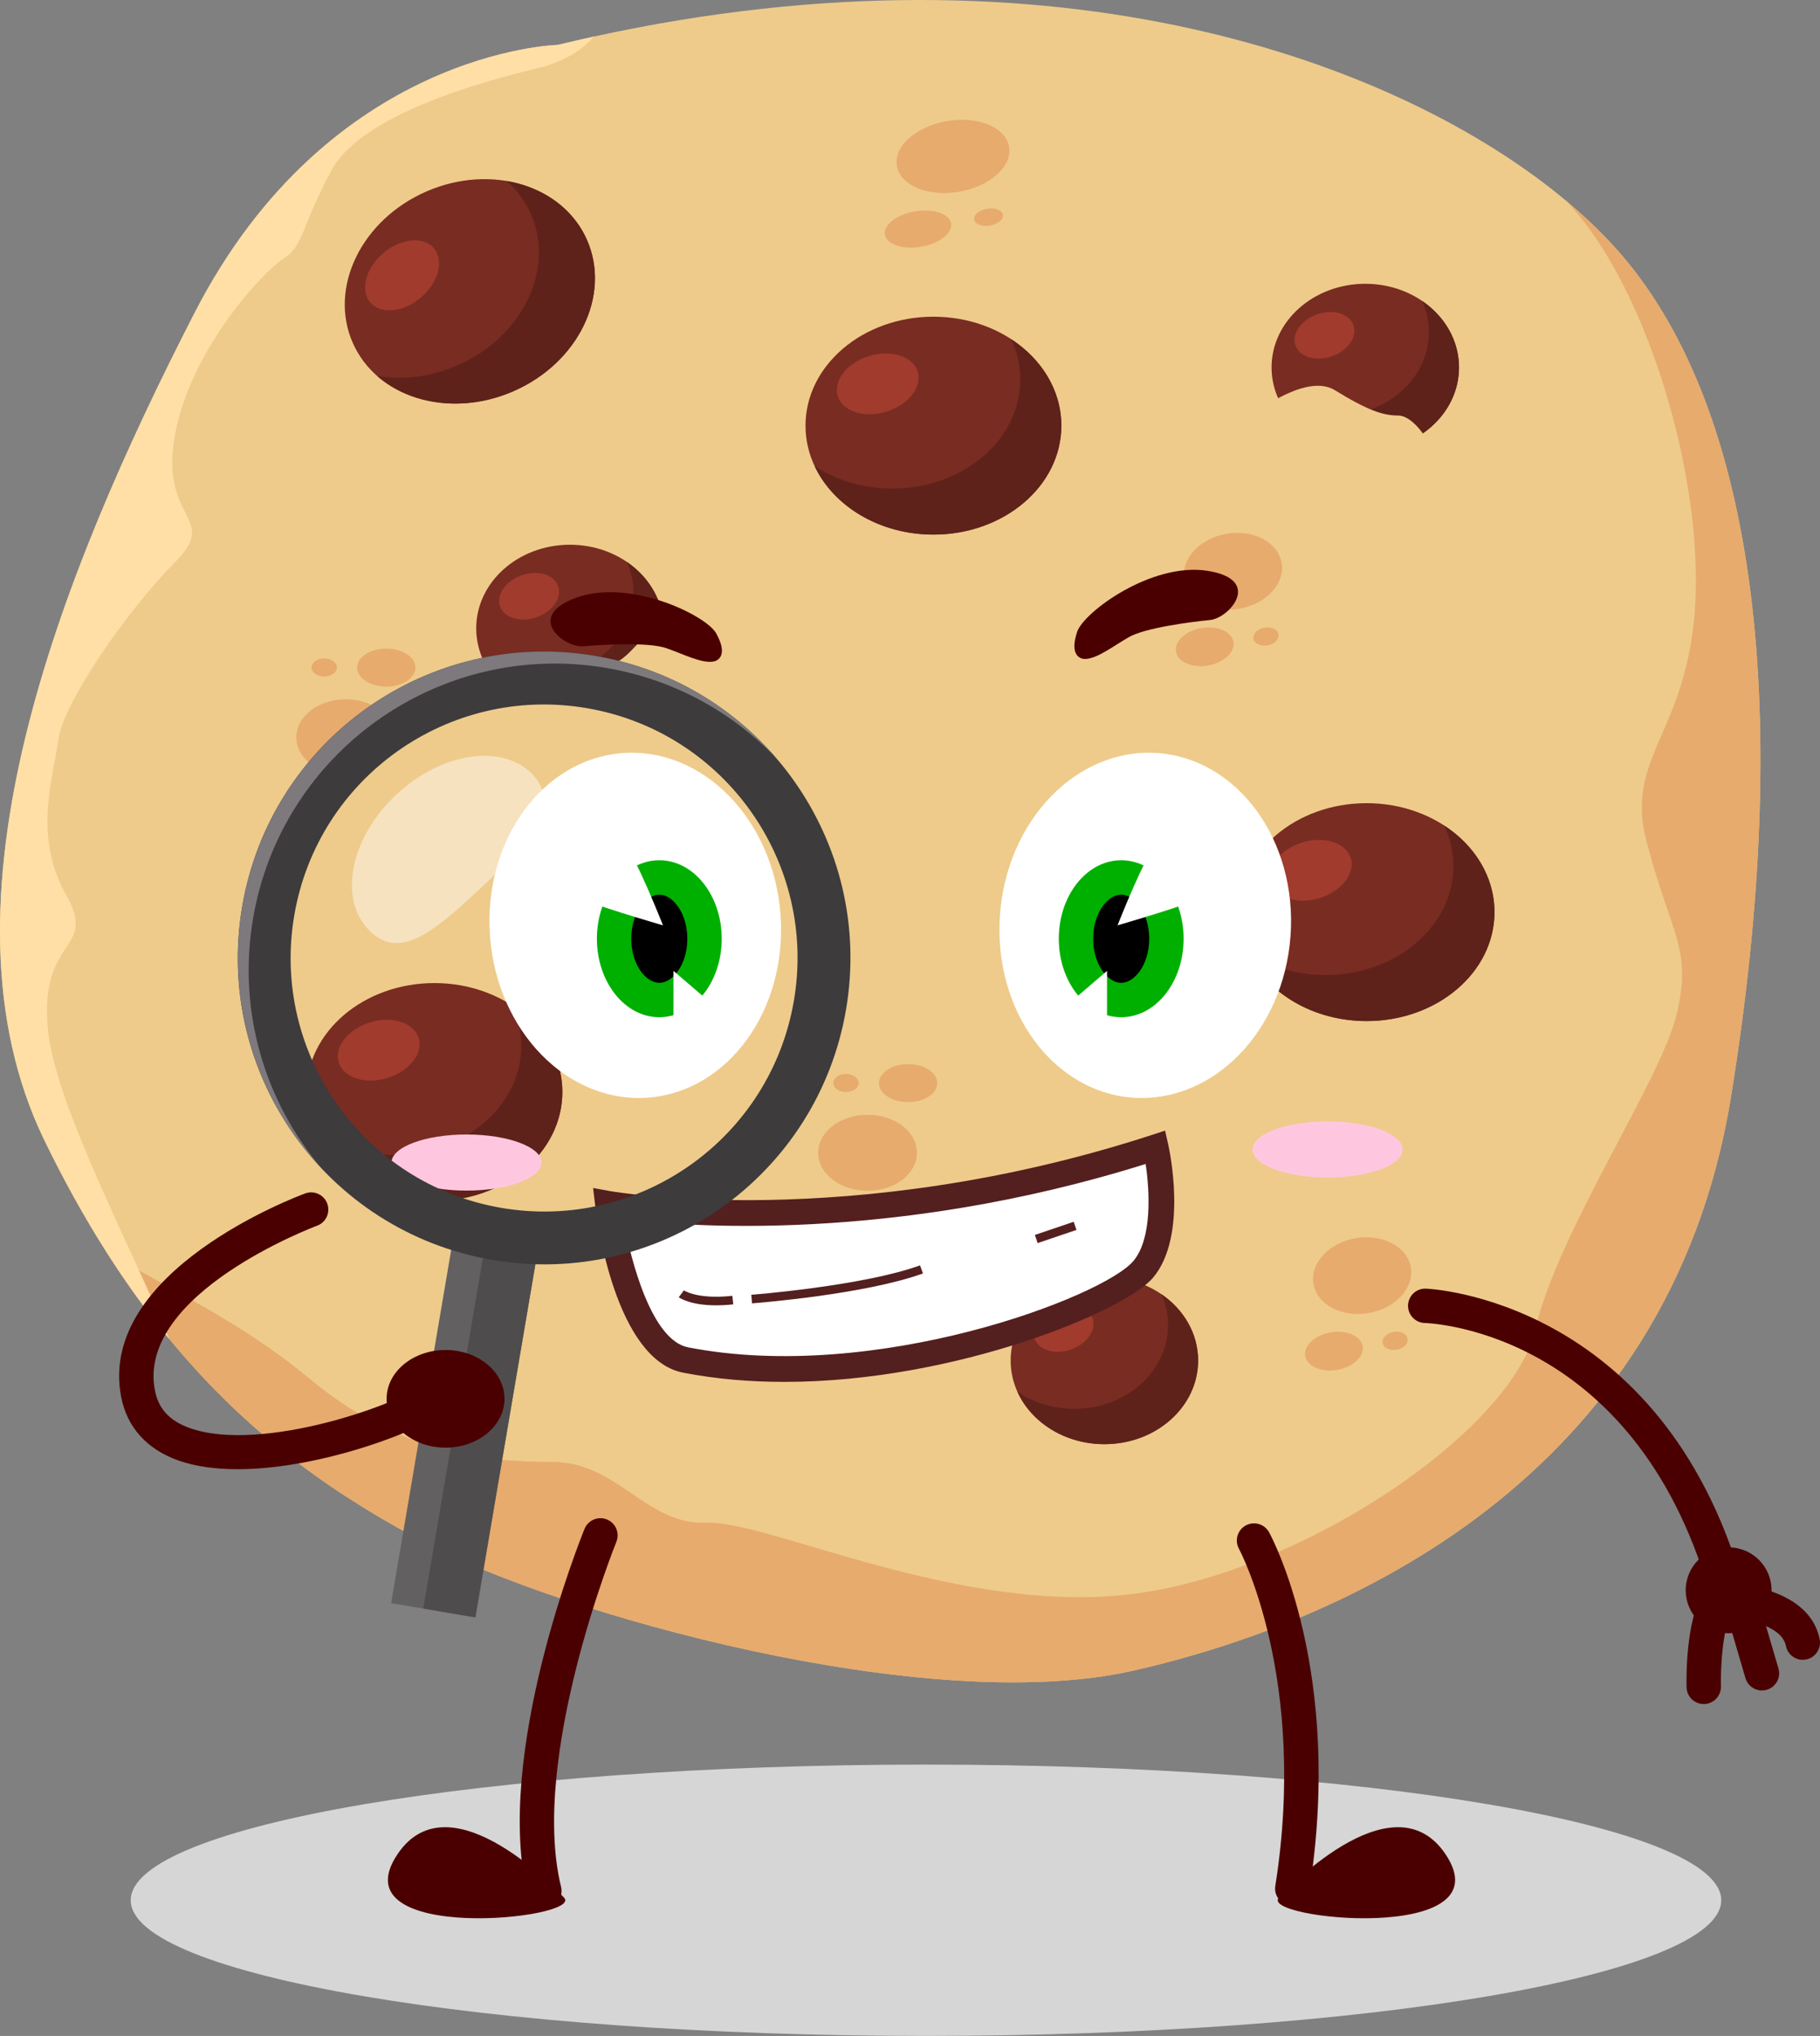 <svg xmlns="http://www.w3.org/2000/svg" xmlns:xlink="http://www.w3.org/1999/xlink" id="Laag_2" viewBox="0 0 999.68 1118.01"><rect x="0" y="0" width="999.68" height="1118.01" fill="#808080" stroke="none"/><defs><filter id="luminosity-noclip" x="159.64" y="386.85" width="278.44" height="278.44" color-interpolation-filters="sRGB" filterUnits="userSpaceOnUse"></filter><filter id="luminosity-noclip-2" x="159.64" y="-7775.08" width="278.44" height="32766" color-interpolation-filters="sRGB" filterUnits="userSpaceOnUse"></filter><mask id="mask-1" x="159.64" y="-7775.08" width="278.44" height="32766" maskUnits="userSpaceOnUse"></mask><radialGradient id="radial-gradient" cx="616.7" cy="183.63" fx="616.7" fy="183.63" r="218.59" gradientTransform="translate(-337.87 159.51) rotate(9.65)" gradientUnits="userSpaceOnUse"><stop offset="0" stop-color="#fff"></stop><stop offset="1" stop-color="gray"></stop></radialGradient><mask id="mask" x="159.64" y="386.85" width="278.44" height="278.44" maskUnits="userSpaceOnUse"><g style="filter:url(#luminosity-noclip);"><g style="mask:url(#mask-1);"><path d="M436.09,549.4c-12.88,75.78-84.76,126.78-160.56,113.9-75.79-12.87-126.78-84.76-113.91-160.55,12.88-75.79,84.77-126.79,160.56-113.91,75.79,12.88,126.79,84.75,113.91,160.56Z" style="fill:url(#radial-gradient); mix-blend-mode:multiply;"></path></g></g></mask><radialGradient id="radial-gradient-2" cx="616.7" cy="183.63" fx="616.7" fy="183.63" r="218.59" gradientTransform="translate(-337.87 159.51) rotate(9.65)" gradientUnits="userSpaceOnUse"><stop offset="0" stop-color="#75ffea"></stop><stop offset="1" stop-color="#33bfea"></stop></radialGradient></defs><g id="Layer_1"><path d="M950.76,602.44c-34.22,210.88-213.85,288.89-327.9,314.89-114.05,26-316.48-31.78-387.77-69.33-46.79-24.66-96.05-56.78-142.08-112.7-11.96-14.5-23.69-30.61-35.08-48.6-11.64-18.33-22.94-38.61-33.84-61.13-62.72-130,8.56-309.12,82.7-453.57C180.91,27.53,306.38,24.66,306.38,24.66c6.65-1.6,13.25-3.13,19.8-4.58,254.95-55.75,443.25,14.47,533.81,89.97,12.04,10.07,22.37,20.2,30.88,30.15,74.15,86.66,94.1,251.34,59.89,462.23Z" style="fill:#eecb8b;"></path><path d="M950.76,602.44c-34.22,210.88-213.85,288.89-327.9,314.89-114.05,26-316.48-31.78-387.77-69.33-58.92-31.05-121.74-73.94-177.17-161.31,33.97,21.16,73.7,38.43,111.84,70.2,50.08,41.73,97.4,45.9,133.55,45.9s51.49,34.8,84.88,33.41c33.4-1.41,140.51,51.47,235.12,38.96,94.62-12.54,207.32-90.44,219.83-144.71,12.54-54.26,69.57-137.74,77.92-173.9,8.35-36.18-2.79-41.75-16.7-94.61-13.91-52.87,33.39-62.61,26.43-162.8-4.75-68.32-33.38-150.25-70.8-189.08,12.04,10.07,22.37,20.2,30.88,30.15,74.15,86.66,94.1,251.34,59.89,462.23Z" style="fill:#e7ab6d;"></path><path d="M820.88,500.88c0,33.05-31.46,59.83-70.26,59.83s-70.27-26.78-70.27-59.83,31.46-59.83,70.27-59.83,70.26,26.79,70.26,59.83Z" style="fill:#792c22;"></path><path d="M820.88,500.88c0,33.05-31.46,59.83-70.26,59.83-29.58,0-54.87-15.58-65.26-37.59,11.84,7.73,26.66,12.31,42.7,12.31,38.81,0,70.26-26.79,70.26-59.83,0-7.85-1.8-15.38-5.01-22.25,16.76,10.95,27.56,28.16,27.56,47.53Z" style="fill:#5e221b;"></path><path d="M698.02,484.53c2.55,8.47,14.46,12.36,26.6,8.71,12.13-3.66,19.92-13.49,17.36-21.94-2.54-8.47-14.45-12.37-26.6-8.71-12.13,3.67-19.9,13.49-17.36,21.94Z" style="fill:#a13b2d;"></path><path d="M582.97,233.75c0,33.04-31.46,59.82-70.26,59.82s-70.26-26.78-70.26-59.82,31.47-59.84,70.26-59.84,70.26,26.8,70.26,59.84Z" style="fill:#792c22;"></path><path d="M582.97,233.75c0,33.04-31.45,59.82-70.26,59.82-29.57,0-54.87-15.55-65.25-37.57,11.85,7.71,26.65,12.29,42.7,12.29,38.81,0,70.26-26.78,70.26-59.82,0-7.86-1.78-15.36-5.01-22.23,16.76,10.94,27.57,28.16,27.57,47.52Z" style="fill:#5e221b;"></path><path d="M460.11,217.4c2.55,8.47,14.45,12.36,26.6,8.71,12.13-3.66,19.91-13.49,17.37-21.95-2.54-8.46-14.46-12.35-26.6-8.69-12.15,3.66-19.92,13.48-17.37,21.93Z" style="fill:#a13b2d;"></path><path d="M322.5,131.96c13.19,30.28-4.94,67.4-40.52,82.89-35.58,15.5-75.11,3.51-88.31-26.78-13.19-30.3,4.95-67.41,40.53-82.92,35.58-15.5,75.11-3.51,88.3,26.81Z" style="fill:#792c22;"></path><path d="M322.5,131.96c13.19,30.29-4.94,67.4-40.52,82.89-27.12,11.81-56.54,7.65-74.82-8.4,13.93,2.36,29.34.64,44.05-5.78,35.57-15.48,53.71-52.6,40.52-82.9-3.14-7.2-7.78-13.37-13.48-18.39,19.73,3.34,36.52,14.81,44.25,32.57Z" style="fill:#5e221b;"></path><path d="M203.35,166.02c5.72,6.76,18.19,5.58,27.86-2.62,9.67-8.21,12.88-20.3,7.16-27.06-5.71-6.73-18.19-5.54-27.85,2.65-9.67,8.21-12.88,20.31-7.17,27.04Z" style="fill:#a13b2d;"></path><path d="M308.88,599.66c0,33.05-31.46,59.83-70.26,59.83s-70.26-26.78-70.26-59.83,31.46-59.82,70.26-59.82,70.26,26.79,70.26,59.82Z" style="fill:#792c22;"></path><path d="M308.88,599.66c0,33.05-31.46,59.83-70.26,59.83-29.59,0-54.88-15.55-65.25-37.59,11.83,7.73,26.64,12.3,42.69,12.3,38.82,0,70.26-26.77,70.26-59.82,0-7.86-1.78-15.38-5.01-22.25,16.76,10.94,27.57,28.17,27.57,47.53Z" style="fill:#5e221b;"></path><path d="M186.02,583.31c2.56,8.48,14.45,12.36,26.59,8.72,12.14-3.66,19.92-13.48,17.38-21.95-2.55-8.46-14.46-12.36-26.59-8.71-12.14,3.66-19.92,13.48-17.37,21.93Z" style="fill:#a13b2d;"></path><path d="M658.09,747.13c0,25.36-23.03,45.92-51.47,45.92s-51.49-20.56-51.49-45.92,23.06-45.9,51.49-45.9,51.47,20.55,51.47,45.9Z" style="fill:#792c22;"></path><path d="M658.09,747.13c0,25.36-23.03,45.92-51.47,45.92-21.67,0-40.2-11.94-47.81-28.84,8.68,5.93,19.54,9.43,31.29,9.43,28.43,0,51.47-20.54,51.47-45.9,0-6.03-1.3-11.8-3.67-17.09,12.28,8.39,20.19,21.62,20.19,36.47Z" style="fill:#5e221b;"></path><path d="M568.09,734.6c1.87,6.5,10.59,9.48,19.48,6.68,8.88-2.8,14.59-10.36,12.73-16.84-1.88-6.5-10.59-9.49-19.49-6.69-8.9,2.82-14.59,10.35-12.73,16.84Z" style="fill:#a13b2d;"></path><path d="M364.54,345.06c0,25.35-23.05,45.91-51.49,45.91s-51.47-20.56-51.47-45.91,23.04-45.93,51.47-45.93,51.49,20.56,51.49,45.93Z" style="fill:#792c22;"></path><path d="M364.54,345.06c0,25.36-23.05,45.91-51.49,45.91-21.66,0-40.2-11.94-47.81-28.84,8.68,5.91,19.54,9.45,31.28,9.45,28.46,0,51.48-20.57,51.48-45.93,0-6.02-1.31-11.8-3.68-17.08,12.28,8.41,20.21,21.62,20.21,36.48Z" style="fill:#5e221b;"></path><path d="M274.51,332.5c1.87,6.5,10.59,9.5,19.49,6.68,8.9-2.8,14.59-10.33,12.72-16.82-1.86-6.51-10.57-9.49-19.48-6.69-8.9,2.81-14.59,10.35-12.73,16.83Z" style="fill:#a13b2d;"></path><path d="M801.4,201.76c0,25.35-23.05,45.9-51.48,45.9s-51.48-20.55-51.48-45.9,23.06-45.92,51.48-45.92,51.48,20.56,51.48,45.92Z" style="fill:#792c22;"></path><path d="M801.4,201.76c0,25.35-23.05,45.9-51.48,45.9-21.67,0-40.21-11.94-47.82-28.83,8.67,5.91,19.53,9.43,31.29,9.43,28.43,0,51.48-20.53,51.48-45.9,0-6.04-1.32-11.8-3.68-17.08,12.28,8.4,20.2,21.61,20.2,36.48Z" style="fill:#5e221b;"></path><path d="M711.39,189.21c1.87,6.49,10.6,9.48,19.49,6.68,8.89-2.8,14.59-10.33,12.72-16.83-1.86-6.5-10.59-9.48-19.48-6.69-8.89,2.82-14.59,10.34-12.73,16.84Z" style="fill:#a13b2d;"></path><path d="M680.35,233.75s34.79-30.62,52.87-19.47c18.09,11.12,26.44,13.9,34.8,13.9s19.48,15.31,20.85,27.83c1.39,12.53-38.94,37.56-79.3,22.26-40.35-15.3-37.57-37.56-29.22-44.52Z" style="fill:#eecb8b;"></path><path d="M278.26,400.71s-2.78-44.53,23.65-36.17c26.45,8.34,37.57,0,44.51-6.96,6.98-6.96,18.11-22.27,29.24,0,11.14,22.26,13.91,65.4-18.08,69.57-32.01,4.17-77.92-6.96-79.31-26.43Z" style="fill:#eecb8b;"></path><path d="M326.18,20.08c-4.98,5.8-14.41,13.49-31.22,17.48-29.21,6.97-95.99,25.06-112.69,55.66-16.7,30.62-15.3,41.74-26.44,48.7-11.13,6.96-51.47,50.09-59.82,97.39-8.36,47.31,25.03,44.53,0,69.55-25.05,25.05-61.22,76.54-64,97.4-2.78,20.87-13.92,52.88,4.18,84.87,18.07,31.99-15.31,22.26-9.75,75.13,4.29,40.77,44.96,117.08,66.56,169.02-11.96-14.5-23.69-30.61-35.08-48.6-11.64-18.33-22.94-38.61-33.84-61.13-62.72-130,8.56-309.12,82.7-453.57C180.91,27.53,306.38,24.66,306.38,24.66c6.65-1.6,13.25-3.13,19.8-4.58Z" style="fill:#ffdfa6;"></path><path d="M503.66,633.04c0,11.54-12.15,20.88-27.12,20.88s-27.14-9.34-27.14-20.88,12.13-20.87,27.14-20.87,27.12,9.35,27.12,20.87Z" style="fill:#e7ab6d;"></path><path d="M514.79,594.79c0,5.76-7.16,10.43-16,10.43s-15.99-4.67-15.99-10.43,7.16-10.43,15.99-10.43,16,4.66,16,10.43Z" style="fill:#e7ab6d;"></path><path d="M471.65,594.69c0,2.75-3.11,4.97-6.95,4.97s-6.95-2.23-6.95-4.97,3.12-4.97,6.95-4.97,6.95,2.23,6.95,4.97Z" style="fill:#e7ab6d;"></path><path d="M217.05,404.88c0,11.52-12.14,20.87-27.13,20.87s-27.14-9.34-27.14-20.87,12.15-20.87,27.14-20.87,27.13,9.35,27.13,20.87Z" style="fill:#e7ab6d;"></path><path d="M228.19,366.6c0,5.77-7.18,10.44-16.01,10.44s-16-4.67-16-10.44,7.16-10.42,16-10.42,16.01,4.67,16.01,10.42Z" style="fill:#e7ab6d;"></path><path d="M185.05,366.51c0,2.75-3.11,4.98-6.96,4.98s-6.96-2.23-6.96-4.98,3.12-4.96,6.96-4.96,6.96,2.23,6.96,4.96Z" style="fill:#e7ab6d;"></path><path d="M650.5,318.27c-1.95-11.36,8.46-22.61,23.23-25.15,14.76-2.51,28.31,4.65,30.25,16.01,1.94,11.36-8.46,22.61-23.23,25.14-14.77,2.52-28.31-4.64-30.25-16Z" style="fill:#e7ab6d;"></path><path d="M645.95,357.86c-.96-5.68,5.32-11.49,14.03-12.98,8.71-1.5,16.56,1.92,17.52,7.59.97,5.67-5.3,11.49-14.01,12.98-8.71,1.49-16.55-1.91-17.54-7.59Z" style="fill:#e7ab6d;"></path><path d="M688.49,350.71c-.46-2.72,2.24-5.44,6.03-6.07,3.79-.66,7.22,1.01,7.68,3.72.46,2.7-2.24,5.43-6.01,6.06-3.8.65-7.24-1.02-7.71-3.71Z" style="fill:#e7ab6d;"></path><path d="M721.45,705.05c-1.93-11.36,8.46-22.6,23.23-25.14,14.76-2.51,28.31,4.67,30.25,16.01,1.94,11.36-8.45,22.62-23.22,25.14-14.77,2.53-28.32-4.65-30.26-16.01Z" style="fill:#e7ab6d;"></path><path d="M716.92,744.64c-.98-5.68,5.3-11.48,14.01-12.98,8.72-1.47,16.57,1.91,17.53,7.6.97,5.68-5.31,11.5-14.02,12.99-8.7,1.49-16.55-1.92-17.53-7.6Z" style="fill:#e7ab6d;"></path><path d="M759.45,737.49c-.46-2.71,2.23-5.43,6.02-6.08,3.79-.64,7.24,1.02,7.69,3.72.46,2.7-2.23,5.42-6.03,6.07-3.79.65-7.24-1.02-7.69-3.71Z" style="fill:#e7ab6d;"></path><path d="M492.63,91.15c-1.82-10.72,10.5-21.76,27.52-24.66,17.01-2.9,32.3,3.41,34.13,14.14,1.83,10.71-10.49,21.75-27.52,24.66-17,2.91-32.29-3.42-34.13-14.13Z" style="fill:#e7ab6d;"></path><path d="M486.07,128.89c-.91-5.36,6.48-11.09,16.51-12.81,10.04-1.71,18.92,1.24,19.84,6.6.91,5.36-6.49,11.09-16.53,12.8-10.04,1.71-18.92-1.23-19.83-6.59Z" style="fill:#e7ab6d;"></path><path d="M535.07,120.61c-.43-2.56,2.75-5.23,7.12-5.97,4.36-.75,8.25.72,8.68,3.26.44,2.56-2.75,5.22-7.11,5.97-4.36.75-8.25-.72-8.7-3.26Z" style="fill:#e7ab6d;"></path><path d="M945.43,1043.5c0,41.15-195.57,74.5-436.81,74.5s-436.82-33.35-436.82-74.5,195.57-74.5,436.82-74.5,436.81,33.35,436.81,74.5Z" style="fill:#d6d6d6;"></path><path d="M770.41,631.22c0,8.5-18.45,15.41-41.21,15.41s-41.2-6.9-41.2-15.41,18.44-15.4,41.2-15.4,41.21,6.89,41.21,15.4Z" style="fill:#ffc7df;"></path><path d="M297.45,638.4c0,8.5-18.45,15.4-41.2,15.4s-41.21-6.9-41.21-15.4,18.44-15.41,41.21-15.41,41.2,6.89,41.2,15.41Z" style="fill:#ffc7df;"></path><path d="M299.01,1047.85c-4.24,0-8.1-2.88-9.16-7.19-18.84-76.87,29.16-196.05,31.22-201.09,1.96-4.82,7.46-7.16,12.3-5.17,4.83,1.96,7.15,7.46,5.18,12.29-.48,1.17-47.74,118.57-30.37,189.47,1.24,5.07-1.86,10.18-6.92,11.43-.75.18-1.51.26-2.26.26Z" style="fill:#4a0000;"></path><path d="M309.71,1041.95s-61.94-67.68-91.39-23.71c-33.42,49.86,103.75,35.6,91.39,23.71Z" style="fill:#4a0000;"></path><path d="M709.83,1046.53c-.49,0-.97-.04-1.48-.11-5.14-.81-8.67-5.65-7.85-10.8,17.99-113.93-19.6-184.43-19.99-185.14-2.49-4.57-.81-10.31,3.76-12.8,4.58-2.5,10.32-.81,12.81,3.76,1.69,3.08,41.04,76.91,22.06,197.12-.73,4.66-4.75,7.97-9.31,7.97Z" style="fill:#4a0000;"></path><path d="M702.6,1041.95s61.95-67.68,91.4-23.71c33.4,49.86-103.75,35.6-91.4,23.71Z" style="fill:#4a0000;"></path><path d="M333.95,661.05s131.64,23.98,300.81-31.05c0,0,10.57,46.43-6.84,67.07-17.42,20.63-145.45,70.39-251.36,49.75-32.99-6.44-42.61-85.78-42.61-85.78Z" style="fill:#fff;"></path><path d="M641.66,628.43l-1.71-7.56-7.37,2.4c-165.33,53.79-296.06,31.05-297.37,30.82l-9.44-1.72,1.15,9.53c1.04,8.65,11.3,84.66,48.29,91.88,18.17,3.53,36.9,5.07,55.6,5.07,94.05,0,187.07-38.92,202.52-57.21,19.46-23.06,8.79-71.18,8.33-73.21ZM622.51,692.5c-16.65,19.73-141.78,67.42-244.58,47.37-19.81-3.86-31.34-46.7-35.55-70.46,33.14,4.12,147.44,13.48,286.89-30.23,2.29,15.19,3.6,41.05-6.76,53.32Z" style="fill:#541f1f;"></path><path d="M393.4,716.81c-14.53,0-20.29-4.24-20.58-4.45l2.83-3.77c.08.05,7.28,5.06,26.6,3l.51,4.68c-3.46.38-6.58.53-9.37.53Z" style="fill:#541f1f;"></path><path d="M413.05,715.72l-.36-4.71c.6-.04,61.35-4.79,92.66-16.15l1.61,4.43c-31.92,11.58-91.4,16.23-93.92,16.43Z" style="fill:#541f1f;"></path><polygon points="569.95 682.62 568.43 678.15 589.75 670.93 591.28 675.4 569.95 682.62" style="fill:#541f1f;"></polygon><path d="M708.86,513.91c-3.76,52.25-42.54,92.03-86.62,88.85-44.07-3.17-76.75-48.12-72.98-100.35,3.76-52.26,42.54-92.05,86.62-88.87,44.08,3.18,76.75,48.11,72.98,100.36Z" style="fill:#fff;"></path><path d="M615.85,549.16c-13.7,0-24.84-15.11-24.84-33.66s11.13-33.67,24.84-33.67,24.84,15.1,24.84,33.67-11.14,33.66-24.84,33.66Z"></path><path d="M615.85,472.39c-18.93,0-34.28,19.3-34.28,43.11s15.35,43.1,34.28,43.1,34.28-19.3,34.28-43.1-15.35-43.11-34.28-43.11ZM615.85,539.73c-7.29,0-15.4-9.96-15.4-24.23s8.11-24.23,15.4-24.23,15.39,9.95,15.39,24.23-8.11,24.23-15.39,24.23Z" style="fill:#00b000;"></path><path d="M633.51,467.35c-3.31-.6-19.69,40.8-19.69,40.8,0,0,46.18-13.43,45.66-15.51-.52-2.07-7.79-22.04-25.97-25.29Z" style="fill:#fff;"></path><path d="M589.87,548.74l18.19-15.58v25.45s-12.98,5.38-18.19-9.87Z" style="fill:#fff;"></path><path d="M269.13,513.91c3.77,52.25,42.56,92.03,86.63,88.85,44.07-3.17,76.75-48.12,72.97-100.35-3.75-52.26-42.55-92.05-86.61-88.87-44.07,3.18-76.75,48.11-72.98,100.36Z" style="fill:#fff;"></path><path d="M362.14,549.16c-13.7,0-24.84-15.11-24.84-33.66s11.14-33.67,24.84-33.67,24.84,15.1,24.84,33.67-11.14,33.66-24.84,33.66Z"></path><path d="M362.14,472.39c-18.93,0-34.28,19.3-34.28,43.11s15.35,43.1,34.28,43.1,34.28-19.3,34.28-43.1-15.36-43.11-34.28-43.11ZM362.14,539.73c-7.29,0-15.41-9.96-15.41-24.23s8.12-24.23,15.41-24.23,15.4,9.95,15.4,24.23-8.12,24.23-15.4,24.23Z" style="fill:#00b000;"></path><path d="M344.48,467.35c3.3-.6,19.69,40.8,19.69,40.8,0,0-46.18-13.43-45.66-15.51.52-2.07,7.79-22.04,25.97-25.29Z" style="fill:#fff;"></path><path d="M388.11,548.74l-18.18-15.58v25.44s12.99,5.38,18.18-9.86Z" style="fill:#fff;"></path><path d="M591.64,346.96c3.61-10.82,40.83-38.29,71.54-33.51,30.7,4.78,12.04,25.97,1.56,27.01-10.5,1.03-35.8,4.27-44.76,9.46-8.95,5.17-17.3,11.76-23.9,11.95-2.52.07-8.84-1.74-4.43-14.91Z" style="fill:#4a0000;"></path><path d="M393.42,347.84c-5.54-9.98-47.18-30.13-76.48-19.77-29.3,10.36-7.06,27.73,3.44,26.83,10.49-.92,35.96-2.38,45.72,1.06,9.75,3.44,19.18,8.37,25.69,7.34,2.48-.39,8.36-3.33,1.62-15.46Z" style="fill:#4a0000;"></path><path d="M990.22,911.46c-4.39,0-8.33-3.08-9.23-7.56-2.39-11.79-23.93-15.17-31.29-15.42-4.16-.15-7.76-3-8.82-7.02-39.61-149.54-153.49-154.79-158.32-154.95-5.2-.17-9.3-4.5-9.16-9.7.15-5.12,4.34-9.18,9.43-9.18.08,0,.17,0,.25,0,1.31.03,129.28,5.2,174.31,162.62,12.54,1.73,37.64,7.9,42.11,29.89,1.03,5.1-2.27,10.09-7.38,11.12-.64.13-1.26.19-1.9.19Z" style="fill:#4a0000;"></path><path d="M967.8,928.31c-4.09,0-7.84-2.66-9.06-6.78l-11.52-39.24c-1.47-5.01,1.4-10.25,6.41-11.72,4.99-1.47,10.23,1.4,11.71,6.4l11.52,39.23c1.47,5.01-1.4,10.25-6.41,11.72-.88.27-1.78.38-2.65.38Z" style="fill:#4a0000;"></path><path d="M935.83,935.76c-5.09,0-9.29-4.05-9.44-9.17-.1-3.6-.74-35.75,9.23-52.94,2.62-4.5,8.39-6.04,12.89-3.42,4.52,2.61,6.05,8.39,3.43,12.9-6.17,10.65-6.92,35.17-6.68,42.92.15,5.2-3.96,9.55-9.16,9.71-.1,0-.19,0-.28,0Z" style="fill:#4a0000;"></path><path d="M926.04,870.9c-1.32,12.96,8.12,24.53,21.08,25.84,12.95,1.32,24.52-8.12,25.84-21.07,1.32-12.95-8.12-24.52-21.07-25.84-12.96-1.32-24.53,8.12-25.85,21.07Z" style="fill:#4a0000;"></path><rect x="148.53" y="754.85" width="214.91" height="46.92" transform="translate(-554.22 900.23) rotate(-80.35)" style="fill:#636062;"></rect><polygon points="297.12 676.3 261.1 888.18 232.5 883.32 268.52 671.44 297.12 676.3" style="fill:#4f4c4e;"></polygon><path d="M327.07,360.2c-91.61-15.57-178.48,46.07-194.05,137.67-15.58,91.59,46.07,178.47,137.67,194.04,91.59,15.57,178.48-46.07,194.04-137.66,15.57-91.59-46.08-178.47-137.66-194.04ZM275.54,663.32c-75.81-12.89-126.81-84.76-113.92-160.59,12.88-75.77,84.75-126.76,160.58-113.88,75.77,12.87,126.76,84.74,113.89,160.53-12.89,75.82-84.76,126.82-160.55,113.94Z" style="fill:#3d3b3c;"></path><path d="M333.03,366.8c37.2,6.32,69.47,24.44,93.64,49.83-24.73-28.84-59.22-49.58-99.6-56.43-91.61-15.57-178.48,46.07-194.05,137.67-9.25,54.38,8.7,107.11,44.04,144.21-31.34-36.6-46.78-86.4-38.07-137.61,15.58-91.6,102.45-153.24,194.04-137.68Z" style="fill:#7d797c;"></path><g style="mask:url(#mask);"><path d="M436.09,549.4c-12.88,75.78-84.76,126.78-160.56,113.9-75.79-12.87-126.78-84.76-113.91-160.55,12.88-75.79,84.77-126.79,160.56-113.91,75.79,12.88,126.79,84.75,113.91,160.56Z" style="fill:url(#radial-gradient-2);"></path></g><path d="M261.79,489.76c-25.11,23.33-43.42,37.94-59.74,20.38-16.31-17.58-9.2-50.72,15.9-74.04,25.11-23.32,58.69-27.99,74.99-10.41,16.33,17.57-6.05,40.75-31.15,64.07Z" style="fill:#fff; opacity:.45;"></path><path d="M130.4,806.79c-11.83,0-22.9-1.43-32.37-4.77-17.44-6.18-28.35-18.34-31.52-35.15-13-68.79,96.48-109.8,101.15-111.52,4.89-1.78,10.31.72,12.1,5.61,1.81,4.9-.7,10.32-5.59,12.12-.99.37-99.15,37.14-89.11,90.29,1.92,10.26,8.06,16.89,19.26,20.86,39.3,13.91,117.62-13.2,134.83-27.8,3.97-3.37,9.93-2.88,13.31,1.09,3.38,3.97,2.89,9.94-1.08,13.3-16.45,13.95-74.46,35.98-120.98,35.98Z" style="fill:#4a0000;"></path><path d="M212.35,768.14c0,14.81,14.49,26.82,32.37,26.82s32.38-12.01,32.38-26.82-14.5-26.81-32.38-26.81-32.37,12-32.37,26.81Z" style="fill:#4a0000;"></path></g></svg>